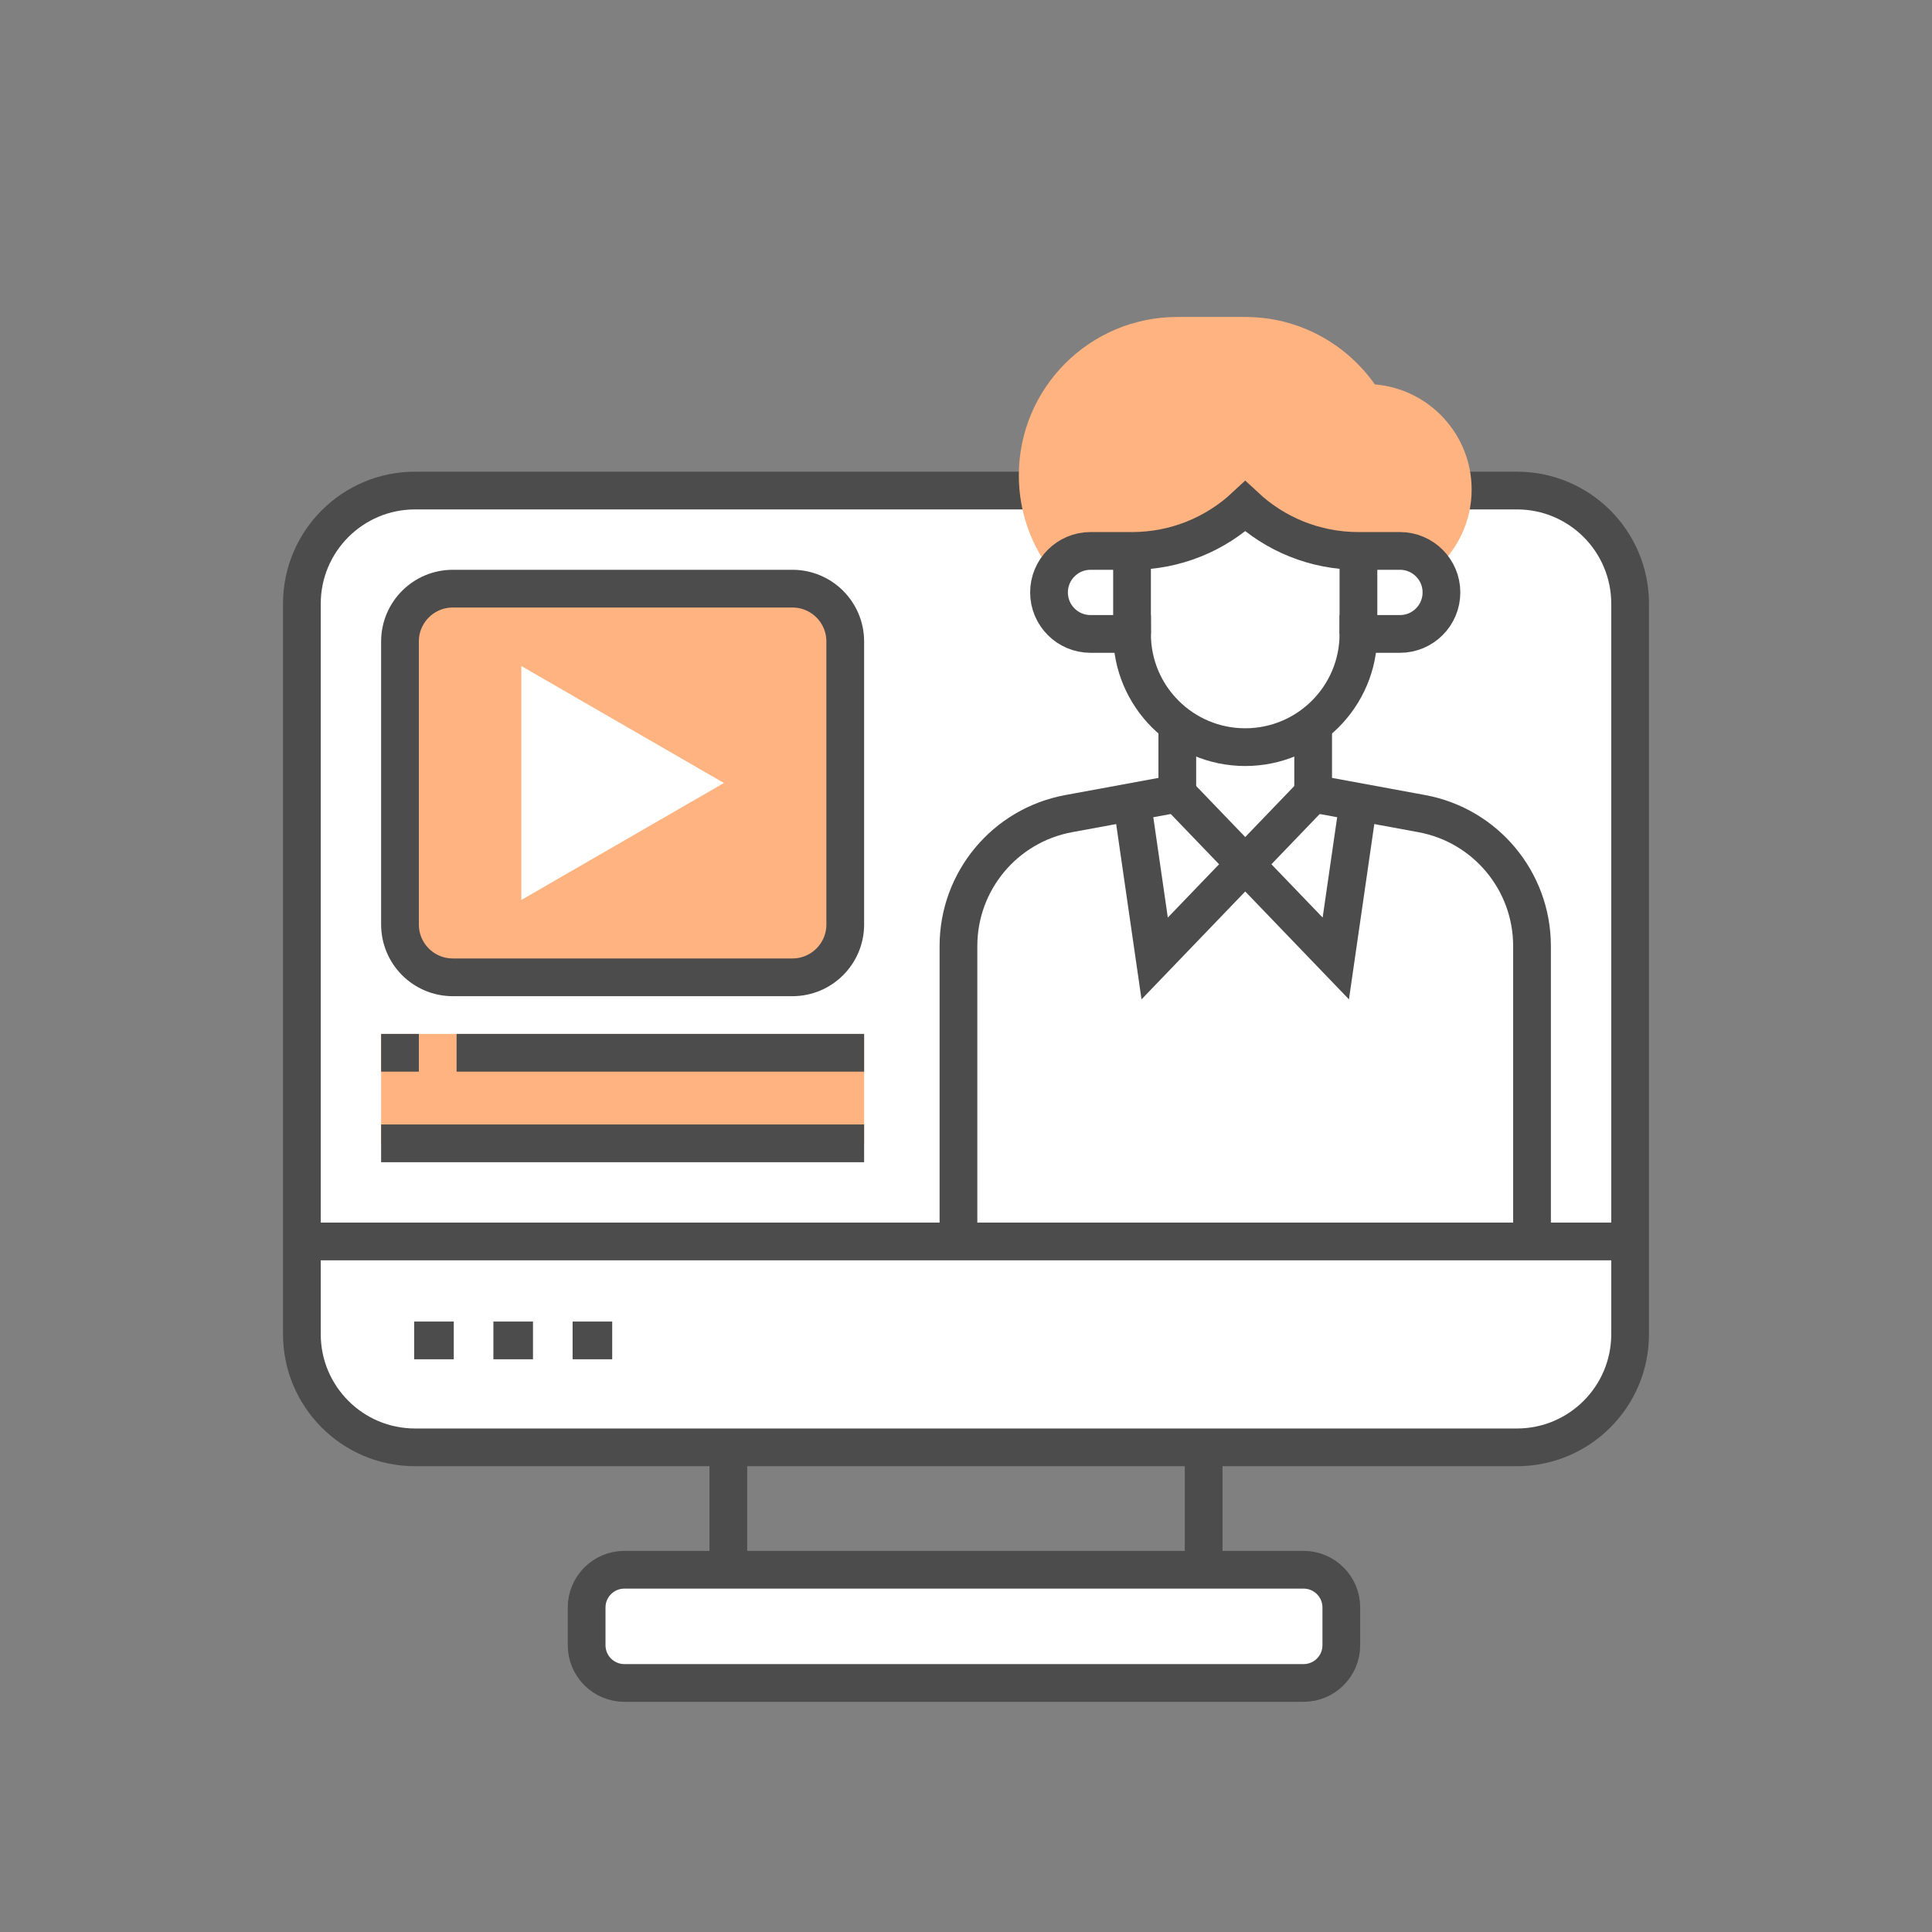 <svg version="1.0" xmlns="http://www.w3.org/2000/svg" xmlns:xlink="http://www.w3.org/1999/xlink" x="0px" y="0px" width="256px"
	 height="256px" viewBox="0 0 256 256" enable-background="new 0 0 256 256" xml:space="preserve">
<rect x="0" y="0" width="256" height="256" fill="#808080" stroke="none"/>
<g id="services_training">
	<rect fill="none" width="256" height="256"/>
	<path fill="#FFFFFF" d="M201,191.782H55c-8.284,0-15-6.716-15-15V80c0-8.284,6.716-15,15-15h146c8.284,0,15,6.716,15,15v96.782
		C216,185.066,209.284,191.782,201,191.782z"/>
	<path fill="#FFFFFF" d="M172.732,223h-90c-2.761,0-5-2.239-5-5v-5c0-2.761,2.239-5,5-5h90c2.761,0,5,2.239,5,5v5
		C177.732,220.761,175.494,223,172.732,223z"/>
	<path fill="none" stroke="#4C4C4C" stroke-width="5" stroke-miterlimit="10" d="M201,191.782H55c-8.284,0-15-6.716-15-15V80
		c0-8.284,6.716-15,15-15h146c8.284,0,15,6.716,15,15v96.782C216,185.066,209.284,191.782,201,191.782z"/>
	<line fill="none" stroke="#4C4C4C" stroke-width="5" stroke-miterlimit="10" x1="40" y1="164.5" x2="216" y2="164.5"/>
	<line fill="none" stroke="#4C4C4C" stroke-width="5" stroke-miterlimit="10" x1="96.51" y1="208" x2="96.51" y2="192"/>
	<line fill="none" stroke="#4C4C4C" stroke-width="5" stroke-miterlimit="10" x1="159.49" y1="192" x2="159.49" y2="208"/>
	<line fill="none" stroke="#4C4C4C" stroke-width="5" stroke-miterlimit="10" x1="65.376" y1="177.611" x2="70.624" y2="177.611"/>
	<line fill="none" stroke="#4C4C4C" stroke-width="5" stroke-miterlimit="10" x1="54.879" y1="177.611" x2="60.127" y2="177.611"/>
	<line fill="none" stroke="#4C4C4C" stroke-width="5" stroke-miterlimit="10" x1="75.873" y1="177.611" x2="81.121" y2="177.611"/>
	<rect x="50.5" y="137" fill="#FFB380" width="64" height="14.5"/>
	<line fill="none" stroke="#4C4C4C" stroke-width="5" stroke-miterlimit="10" x1="114.5" y1="139.5" x2="60.5" y2="139.5"/>
	<line fill="none" stroke="#4C4C4C" stroke-width="5" stroke-miterlimit="10" x1="55.5" y1="139.5" x2="50.5" y2="139.5"/>
	<line fill="none" stroke="#4C4C4C" stroke-width="5" stroke-miterlimit="10" x1="50.5" y1="151.5" x2="114.5" y2="151.5"/>
	<path fill="#FFB380" d="M105,129.5H60c-3.866,0-7-3.134-7-7V85c0-3.866,3.134-7,7-7h45c3.866,0,7,3.134,7,7v37.5
		C112,126.366,108.866,129.5,105,129.5z"/>
	<path fill="none" stroke="#4C4C4C" stroke-width="5" stroke-miterlimit="10" d="M105,129.5H60c-3.866,0-7-3.134-7-7V85
		c0-3.866,3.134-7,7-7h45c3.866,0,7,3.134,7,7v37.5C112,126.366,108.866,129.5,105,129.5z"/>
	<polygon fill="#FFFFFF" points="95.923,103.75 69.077,88.25 69.077,119.25"/>
	<path fill="none" stroke="#4C4C4C" stroke-width="5" stroke-miterlimit="10" d="M172.732,223h-90c-2.761,0-5-2.239-5-5v-5
		c0-2.761,2.239-5,5-5h90c2.761,0,5,2.239,5,5v5C177.732,220.761,175.494,223,172.732,223z"/>
	<path fill="#FFB380" d="M144.5,73h5.5c5.797,0,11.07-2.242,15-5.907c3.93,3.665,9.203,5.907,15,5.907h5.5
		c1.929,0,3.623,0.995,4.604,2.497c2.993-2.568,4.896-6.37,4.896-10.622c0-7.337-5.646-13.345-12.829-13.941
		C178.37,45.536,172.103,42,165,42h-9c-11.598,0-21,9.402-21,21c0,4.942,1.718,9.476,4.575,13.063
		C140.474,74.25,142.339,73,144.5,73z"/>
	<line fill="none" stroke="#4C4C4C" stroke-width="5" stroke-miterlimit="10" x1="150" y1="84" x2="150" y2="73"/>
	<path fill="none" stroke="#4C4C4C" stroke-width="5" stroke-miterlimit="10" d="M165,67.093c3.93,3.665,9.203,5.907,15,5.907h5.5
		c3.038,0,5.5,2.462,5.5,5.5s-2.462,5.5-5.5,5.5H180c0,8.284-6.716,15-15,15s-15-6.716-15-15h-5.5c-3.038,0-5.5-2.462-5.5-5.5
		s2.462-5.5,5.5-5.5h5.5C155.797,73,161.07,70.758,165,67.093z"/>
	<line fill="none" stroke="#4C4C4C" stroke-width="5" stroke-miterlimit="10" x1="180" y1="84" x2="180" y2="73"/>
	<path fill="none" stroke="#4C4C4C" stroke-width="5" stroke-miterlimit="10" d="M127,164.5v-39.145
		c0-8.607,6.145-15.987,14.609-17.546c0,0,14.391-2.651,14.391-2.651V96"/>
	<path fill="none" stroke="#4C4C4C" stroke-width="5" stroke-miterlimit="10" d="M174,96.001v9.157l0,0l14.391,2.651
		c8.464,1.559,14.609,8.939,14.609,17.546V164.5"/>
	<polyline fill="none" stroke="#4C4C4C" stroke-width="5" stroke-miterlimit="10" points="150,106.263 153,127 174,105.158"/>
	<polyline fill="none" stroke="#4C4C4C" stroke-width="5" stroke-miterlimit="10" points="180,106.263 177,127 156,105.158"/>
</g>
</svg>
